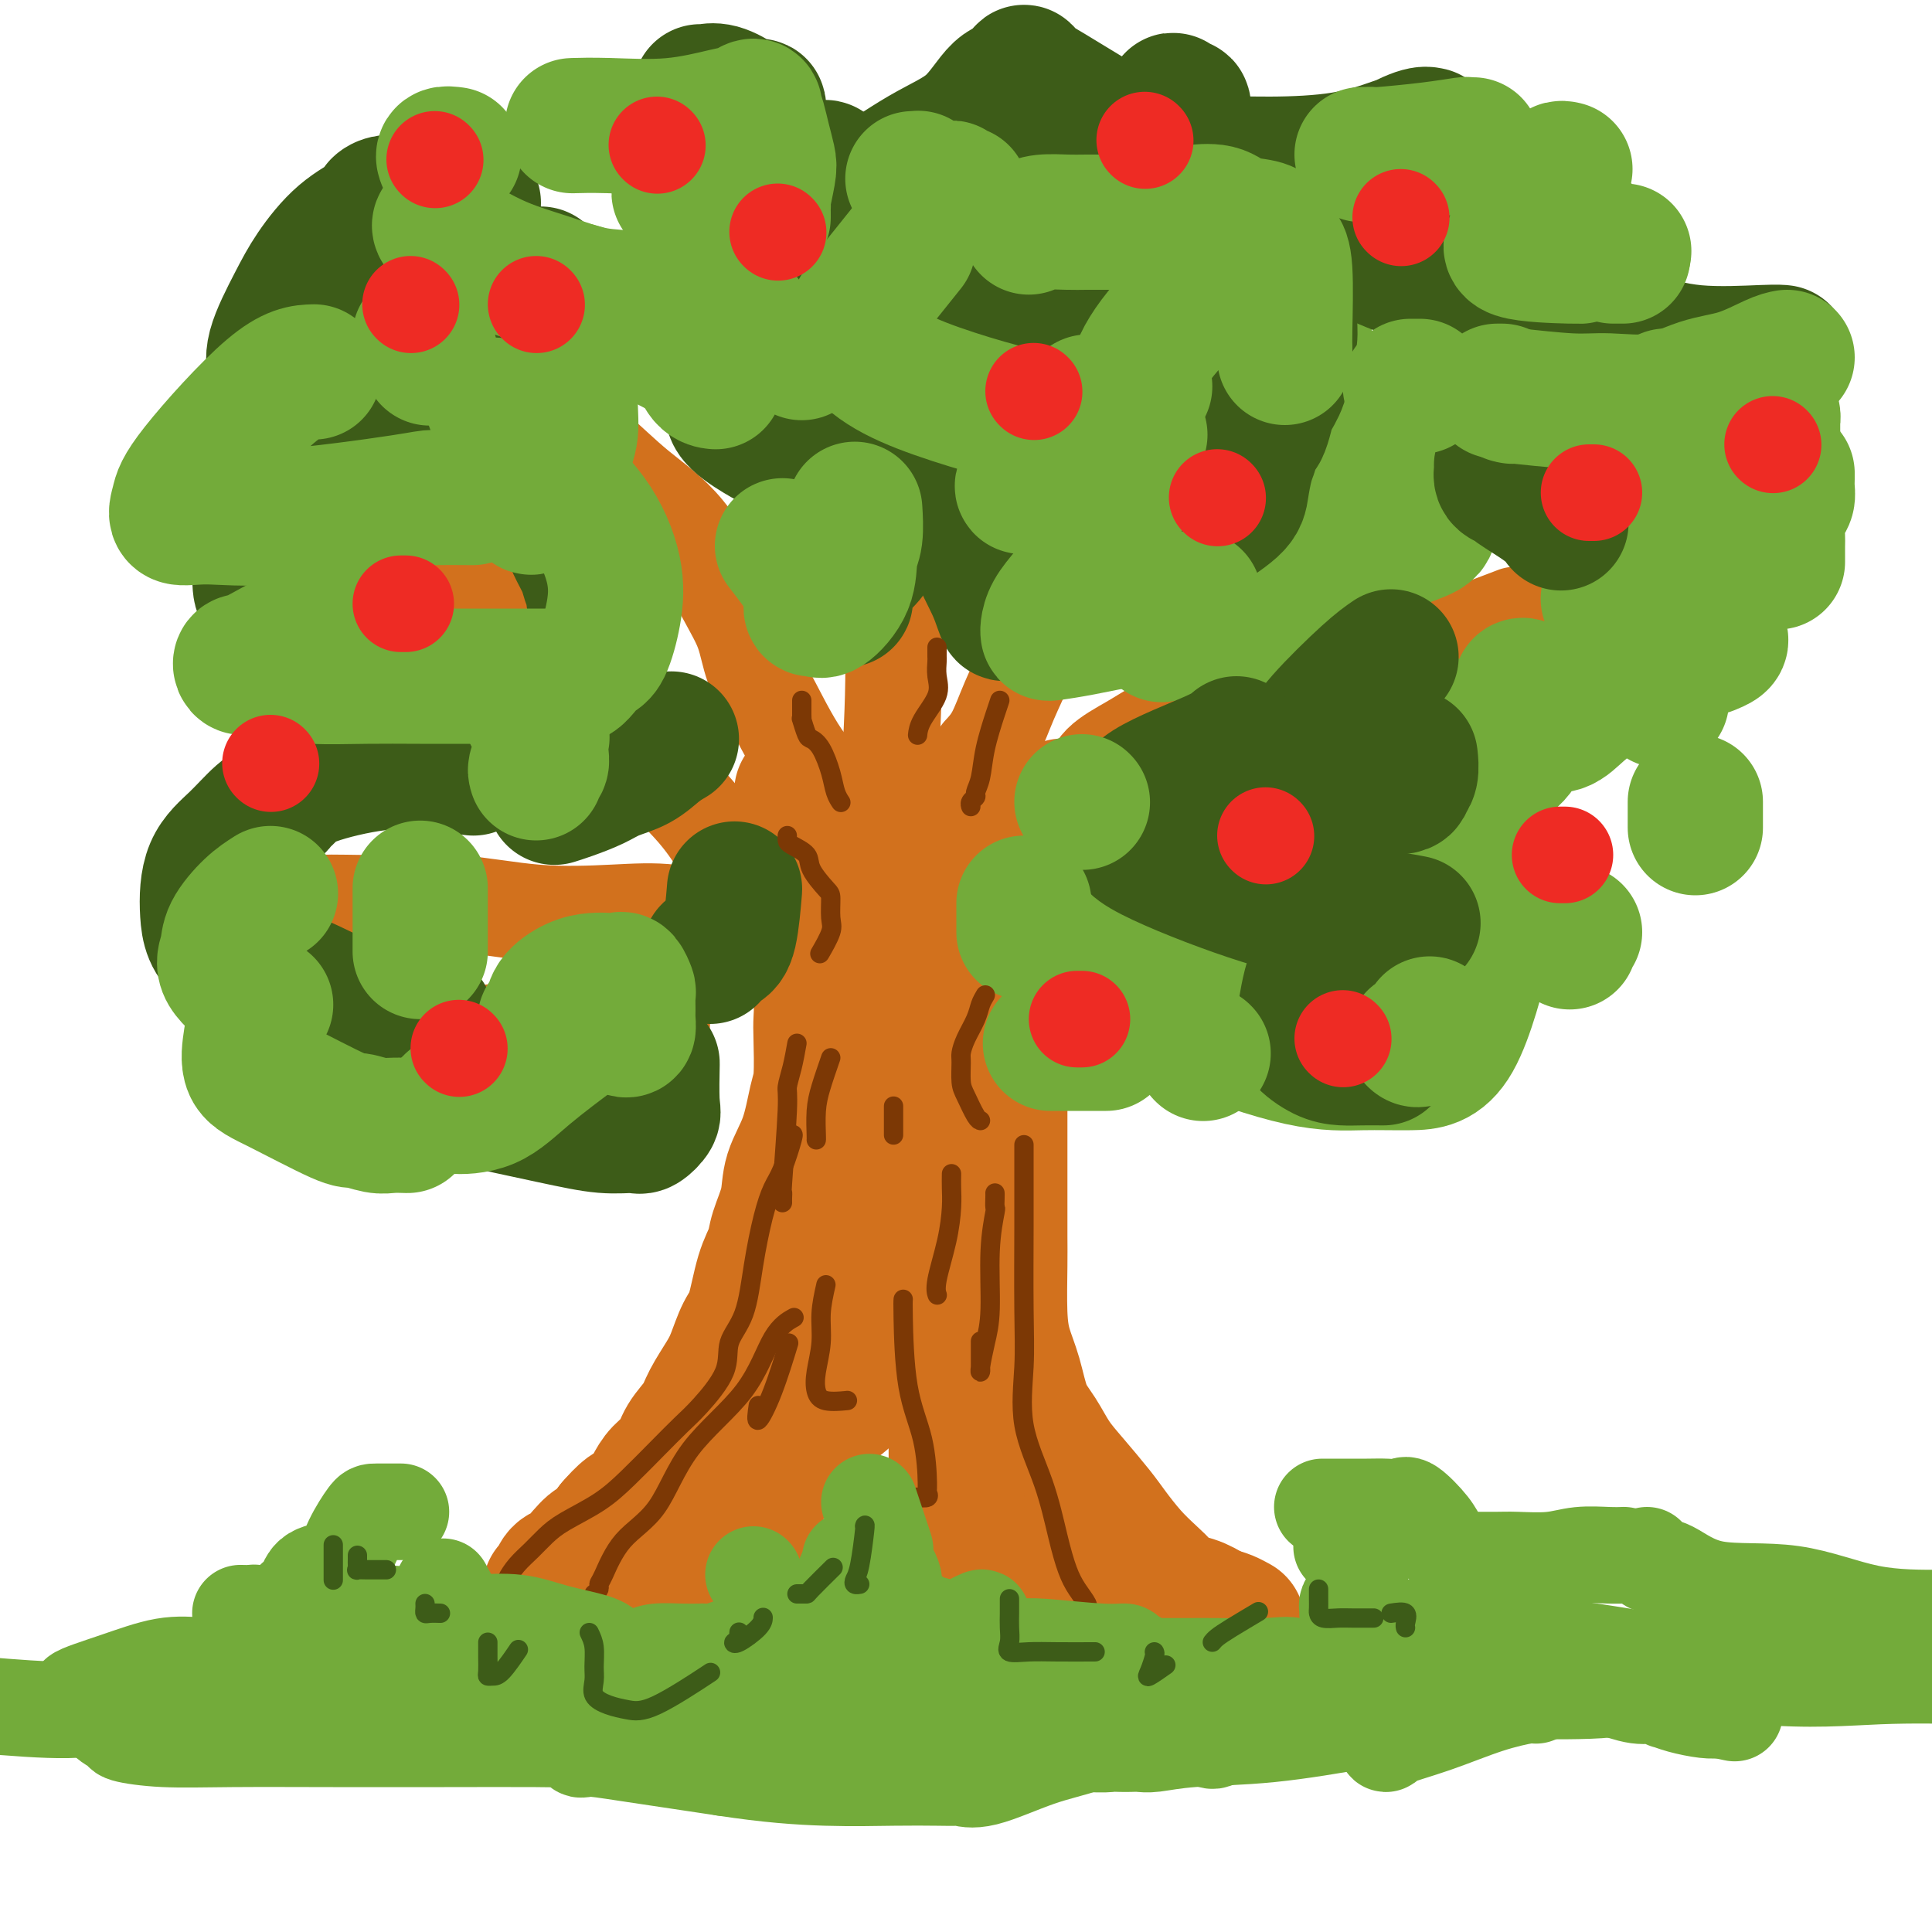<svg viewBox='0 0 400 400' version='1.1' xmlns='http://www.w3.org/2000/svg' xmlns:xlink='http://www.w3.org/1999/xlink'><g fill='none' stroke='rgb(210,113,29)' stroke-width='28' stroke-linecap='round' stroke-linejoin='round'><path d='M166,164c-0.119,0.926 -0.238,1.851 0,3c0.238,1.149 0.835,2.521 1,4c0.165,1.479 -0.100,3.067 0,5c0.100,1.933 0.567,4.213 1,6c0.433,1.787 0.834,3.080 1,5c0.166,1.920 0.097,4.466 0,6c-0.097,1.534 -0.221,2.056 0,4c0.221,1.944 0.789,5.310 1,8c0.211,2.690 0.066,4.703 0,6c-0.066,1.297 -0.053,1.878 0,4c0.053,2.122 0.146,5.783 0,8c-0.146,2.217 -0.529,2.988 -1,5c-0.471,2.012 -1.028,5.265 -2,8c-0.972,2.735 -2.357,4.951 -3,7c-0.643,2.049 -0.542,3.932 -1,6c-0.458,2.068 -1.473,4.323 -2,6c-0.527,1.677 -0.564,2.777 -1,4c-0.436,1.223 -1.270,2.569 -2,5c-0.730,2.431 -1.354,5.945 -2,8c-0.646,2.055 -1.313,2.650 -2,4c-0.687,1.350 -1.395,3.456 -2,5c-0.605,1.544 -1.105,2.528 -2,4c-0.895,1.472 -2.183,3.433 -3,5c-0.817,1.567 -1.164,2.740 -2,4c-0.836,1.260 -2.163,2.607 -3,4c-0.837,1.393 -1.186,2.834 -2,4c-0.814,1.166 -2.094,2.058 -3,3c-0.906,0.942 -1.439,1.933 -2,3c-0.561,1.067 -1.151,2.210 -2,3c-0.849,0.790 -1.957,1.226 -3,2c-1.043,0.774 -2.022,1.887 -3,3'/><path d='M127,316c-4.616,6.169 -3.656,4.090 -4,4c-0.344,-0.090 -1.991,1.808 -3,3c-1.009,1.192 -1.381,1.678 -2,2c-0.619,0.322 -1.486,0.478 -2,1c-0.514,0.522 -0.674,1.408 -1,2c-0.326,0.592 -0.819,0.890 -1,1c-0.181,0.110 -0.052,0.031 0,0c0.052,-0.031 0.026,-0.016 0,0'/><path d='M220,167c0.091,-0.092 0.182,-0.184 0,0c-0.182,0.184 -0.638,0.645 -1,2c-0.362,1.355 -0.630,3.605 -1,5c-0.370,1.395 -0.841,1.936 -2,5c-1.159,3.064 -3.004,8.651 -4,12c-0.996,3.349 -1.143,4.459 -2,6c-0.857,1.541 -2.426,3.514 -3,6c-0.574,2.486 -0.154,5.484 0,8c0.154,2.516 0.041,4.549 0,7c-0.041,2.451 -0.011,5.318 0,8c0.011,2.682 0.003,5.179 0,7c-0.003,1.821 -0.001,2.968 0,5c0.001,2.032 -0.000,4.951 0,7c0.000,2.049 0.002,3.229 0,5c-0.002,1.771 -0.009,4.134 0,6c0.009,1.866 0.032,3.237 0,6c-0.032,2.763 -0.119,6.919 0,10c0.119,3.081 0.443,5.086 1,7c0.557,1.914 1.347,3.738 2,6c0.653,2.262 1.169,4.962 2,7c0.831,2.038 1.978,3.415 3,5c1.022,1.585 1.918,3.379 3,5c1.082,1.621 2.351,3.070 4,5c1.649,1.930 3.678,4.341 5,6c1.322,1.659 1.938,2.567 3,4c1.062,1.433 2.569,3.391 4,5c1.431,1.609 2.784,2.868 4,4c1.216,1.132 2.295,2.139 3,3c0.705,0.861 1.036,1.578 2,2c0.964,0.422 2.561,0.549 4,1c1.439,0.451 2.719,1.225 4,2'/><path d='M251,334c1.798,0.631 2.292,0.708 3,1c0.708,0.292 1.631,0.798 2,1c0.369,0.202 0.185,0.101 0,0'/><path d='M237,338c-2.648,-0.236 -5.296,-0.471 -8,-1c-2.704,-0.529 -5.463,-1.350 -8,-2c-2.537,-0.650 -4.850,-1.127 -7,-2c-2.150,-0.873 -4.135,-2.142 -6,-3c-1.865,-0.858 -3.610,-1.305 -5,-2c-1.390,-0.695 -2.425,-1.639 -3,-2c-0.575,-0.361 -0.690,-0.139 -1,-1c-0.310,-0.861 -0.814,-2.804 -1,-5c-0.186,-2.196 -0.053,-4.646 0,-7c0.053,-2.354 0.025,-4.613 0,-8c-0.025,-3.387 -0.048,-7.901 0,-11c0.048,-3.099 0.168,-4.783 0,-6c-0.168,-1.217 -0.623,-1.966 -1,-3c-0.377,-1.034 -0.676,-2.354 -1,-4c-0.324,-1.646 -0.672,-3.618 -1,-5c-0.328,-1.382 -0.636,-2.174 -1,-4c-0.364,-1.826 -0.785,-4.685 -1,-7c-0.215,-2.315 -0.225,-4.087 0,-6c0.225,-1.913 0.687,-3.966 1,-6c0.313,-2.034 0.479,-4.048 1,-6c0.521,-1.952 1.397,-3.841 2,-6c0.603,-2.159 0.932,-4.589 1,-7c0.068,-2.411 -0.124,-4.803 0,-7c0.124,-2.197 0.565,-4.200 0,-8c-0.565,-3.800 -2.137,-9.398 -3,-13c-0.863,-3.602 -1.016,-5.209 -1,-7c0.016,-1.791 0.200,-3.767 0,-6c-0.200,-2.233 -0.786,-4.722 -1,-7c-0.214,-2.278 -0.058,-4.344 0,-6c0.058,-1.656 0.016,-2.902 0,-4c-0.016,-1.098 -0.008,-2.049 0,-3'/><path d='M193,173c-0.835,-7.572 -0.422,-3.504 0,-2c0.422,1.504 0.853,0.442 1,0c0.147,-0.442 0.010,-0.264 0,-1c-0.010,-0.736 0.108,-2.385 0,-3c-0.108,-0.615 -0.442,-0.197 -1,0c-0.558,0.197 -1.338,0.173 -2,0c-0.662,-0.173 -1.204,-0.495 -2,0c-0.796,0.495 -1.846,1.806 -3,4c-1.154,2.194 -2.413,5.272 -3,8c-0.587,2.728 -0.501,5.107 -1,10c-0.499,4.893 -1.583,12.301 -2,16c-0.417,3.699 -0.167,3.690 0,5c0.167,1.310 0.252,3.938 0,7c-0.252,3.062 -0.842,6.559 -1,8c-0.158,1.441 0.115,0.826 0,3c-0.115,2.174 -0.619,7.138 -1,11c-0.381,3.862 -0.638,6.621 -1,9c-0.362,2.379 -0.829,4.377 -1,7c-0.171,2.623 -0.046,5.871 0,9c0.046,3.129 0.013,6.140 0,8c-0.013,1.860 -0.006,2.570 0,4c0.006,1.430 0.011,3.582 0,5c-0.011,1.418 -0.039,2.102 0,3c0.039,0.898 0.145,2.009 0,3c-0.145,0.991 -0.542,1.862 -2,3c-1.458,1.138 -3.979,2.542 -6,4c-2.021,1.458 -3.544,2.969 -5,5c-1.456,2.031 -2.845,4.580 -4,7c-1.155,2.420 -2.078,4.710 -3,7'/><path d='M156,313c-1.307,3.087 -1.075,3.803 -1,5c0.075,1.197 -0.006,2.874 0,4c0.006,1.126 0.098,1.703 0,2c-0.098,0.297 -0.385,0.316 -1,1c-0.615,0.684 -1.558,2.033 -3,3c-1.442,0.967 -3.384,1.551 -6,2c-2.616,0.449 -5.906,0.761 -9,1c-3.094,0.239 -5.992,0.404 -9,1c-3.008,0.596 -6.126,1.624 -8,2c-1.874,0.376 -2.505,0.101 -3,0c-0.495,-0.101 -0.856,-0.029 -1,0c-0.144,0.029 -0.072,0.014 0,0'/></g>
<g fill='none' stroke='rgb(210,113,29)' stroke-width='20' stroke-linecap='round' stroke-linejoin='round'><path d='M221,167c0.108,-0.232 0.216,-0.463 0,-1c-0.216,-0.537 -0.755,-1.378 0,-2c0.755,-0.622 2.804,-1.023 4,-2c1.196,-0.977 1.540,-2.529 3,-4c1.460,-1.471 4.036,-2.862 6,-4c1.964,-1.138 3.315,-2.023 5,-3c1.685,-0.977 3.703,-2.047 6,-3c2.297,-0.953 4.874,-1.791 8,-3c3.126,-1.209 6.802,-2.791 11,-4c4.198,-1.209 8.919,-2.046 14,-3c5.081,-0.954 10.522,-2.026 17,-4c6.478,-1.974 13.994,-4.850 17,-6c3.006,-1.150 1.503,-0.575 0,0'/><path d='M203,156c1.023,-1.101 2.046,-2.203 3,-4c0.954,-1.797 1.840,-4.290 3,-7c1.160,-2.710 2.593,-5.637 4,-9c1.407,-3.363 2.788,-7.163 4,-11c1.212,-3.837 2.253,-7.710 4,-12c1.747,-4.290 4.198,-8.995 6,-14c1.802,-5.005 2.956,-10.309 4,-14c1.044,-3.691 1.979,-5.768 3,-9c1.021,-3.232 2.129,-7.619 3,-10c0.871,-2.381 1.504,-2.756 2,-5c0.496,-2.244 0.856,-6.355 1,-8c0.144,-1.645 0.072,-0.822 0,0'/><path d='M197,56c-1.496,2.315 -2.992,4.631 -4,7c-1.008,2.369 -1.530,4.793 -2,7c-0.470,2.207 -0.890,4.198 -1,6c-0.110,1.802 0.091,3.414 0,5c-0.091,1.586 -0.473,3.147 -1,6c-0.527,2.853 -1.200,7.000 -2,12c-0.800,5.000 -1.727,10.853 -2,18c-0.273,7.147 0.109,15.586 0,24c-0.109,8.414 -0.710,16.802 -1,23c-0.290,6.198 -0.270,10.207 0,13c0.270,2.793 0.792,4.369 1,5c0.208,0.631 0.104,0.315 0,0'/><path d='M184,192c0.049,-0.311 0.098,-0.621 0,-1c-0.098,-0.379 -0.343,-0.826 -1,-3c-0.657,-2.174 -1.727,-6.074 -3,-10c-1.273,-3.926 -2.749,-7.879 -5,-11c-2.251,-3.121 -5.278,-5.412 -8,-9c-2.722,-3.588 -5.140,-8.474 -7,-12c-1.860,-3.526 -3.162,-5.693 -4,-8c-0.838,-2.307 -1.212,-4.756 -2,-7c-0.788,-2.244 -1.990,-4.284 -4,-8c-2.010,-3.716 -4.826,-9.107 -8,-13c-3.174,-3.893 -6.705,-6.286 -10,-9c-3.295,-2.714 -6.356,-5.748 -9,-8c-2.644,-2.252 -4.873,-3.721 -8,-5c-3.127,-1.279 -7.152,-2.369 -10,-4c-2.848,-1.631 -4.519,-3.802 -6,-5c-1.481,-1.198 -2.770,-1.422 -4,-2c-1.230,-0.578 -2.400,-1.511 -4,-3c-1.600,-1.489 -3.630,-3.534 -5,-5c-1.370,-1.466 -2.078,-2.352 -3,-3c-0.922,-0.648 -2.056,-1.059 -3,-2c-0.944,-0.941 -1.698,-2.412 -2,-3c-0.302,-0.588 -0.151,-0.294 0,0'/><path d='M65,70c0.067,0.782 0.135,1.565 0,3c-0.135,1.435 -0.472,3.523 0,6c0.472,2.477 1.755,5.344 3,8c1.245,2.656 2.453,5.099 4,8c1.547,2.901 3.431,6.258 6,9c2.569,2.742 5.821,4.870 8,7c2.179,2.130 3.285,4.263 6,7c2.715,2.737 7.040,6.077 11,9c3.960,2.923 7.556,5.429 11,9c3.444,3.571 6.738,8.208 10,12c3.262,3.792 6.493,6.738 10,10c3.507,3.262 7.290,6.840 10,10c2.710,3.160 4.346,5.903 5,7c0.654,1.097 0.327,0.549 0,0'/><path d='M160,191c-0.738,-0.060 -1.477,-0.119 -3,0c-1.523,0.119 -3.831,0.417 -7,0c-3.169,-0.417 -7.199,-1.547 -11,-2c-3.801,-0.453 -7.374,-0.227 -12,0c-4.626,0.227 -10.304,0.457 -16,0c-5.696,-0.457 -11.410,-1.600 -17,-2c-5.590,-0.400 -11.055,-0.056 -16,0c-4.945,0.056 -9.370,-0.177 -11,0c-1.630,0.177 -0.466,0.765 0,1c0.466,0.235 0.233,0.118 0,0'/><path d='M137,212c-0.986,0.050 -1.972,0.100 -5,0c-3.028,-0.100 -8.098,-0.351 -14,0c-5.902,0.351 -12.634,1.304 -18,2c-5.366,0.696 -9.364,1.134 -13,2c-3.636,0.866 -6.911,2.160 -10,3c-3.089,0.840 -5.993,1.228 -7,2c-1.007,0.772 -0.119,1.930 0,3c0.119,1.070 -0.532,2.052 0,3c0.532,0.948 2.246,1.862 4,3c1.754,1.138 3.549,2.499 5,3c1.451,0.501 2.557,0.143 3,0c0.443,-0.143 0.221,-0.072 0,0'/></g>
<g fill='none' stroke='rgb(115,171,58)' stroke-width='28' stroke-linecap='round' stroke-linejoin='round'><path d='M235,184c-0.002,-0.454 -0.004,-0.909 0,0c0.004,0.909 0.015,3.180 0,4c-0.015,0.820 -0.057,0.187 0,1c0.057,0.813 0.211,3.071 0,4c-0.211,0.929 -0.789,0.529 -1,1c-0.211,0.471 -0.056,1.814 0,3c0.056,1.186 0.014,2.216 0,3c-0.014,0.784 0.002,1.320 0,2c-0.002,0.680 -0.021,1.502 0,2c0.021,0.498 0.084,0.672 0,1c-0.084,0.328 -0.314,0.811 2,1c2.314,0.189 7.174,0.086 11,0c3.826,-0.086 6.619,-0.153 9,0c2.381,0.153 4.350,0.525 6,0c1.650,-0.525 2.983,-1.949 4,-3c1.017,-1.051 1.719,-1.729 2,-2c0.281,-0.271 0.140,-0.136 0,0'/><path d='M263,196c-0.983,0.064 -1.966,0.128 -4,1c-2.034,0.872 -5.119,2.553 -7,4c-1.881,1.447 -2.559,2.661 -3,4c-0.441,1.339 -0.645,2.804 -1,4c-0.355,1.196 -0.859,2.123 3,4c3.859,1.877 12.082,4.703 18,6c5.918,1.297 9.531,1.063 13,1c3.469,-0.063 6.795,0.043 10,0c3.205,-0.043 6.291,-0.235 9,-5c2.709,-4.765 5.041,-14.104 6,-18c0.959,-3.896 0.543,-2.348 0,-4c-0.543,-1.652 -1.214,-6.505 -2,-9c-0.786,-2.495 -1.687,-2.631 -4,-4c-2.313,-1.369 -6.039,-3.969 -10,-6c-3.961,-2.031 -8.156,-3.492 -12,-4c-3.844,-0.508 -7.338,-0.063 -9,0c-1.662,0.063 -1.493,-0.256 -2,0c-0.507,0.256 -1.690,1.088 -2,2c-0.310,0.912 0.255,1.904 2,3c1.745,1.096 4.671,2.297 8,3c3.329,0.703 7.059,0.908 11,1c3.941,0.092 8.091,0.071 11,0c2.909,-0.071 4.578,-0.191 6,-1c1.422,-0.809 2.597,-2.306 3,-4c0.403,-1.694 0.035,-3.586 0,-6c-0.035,-2.414 0.264,-5.351 -1,-8c-1.264,-2.649 -4.091,-5.009 -6,-7c-1.909,-1.991 -2.898,-3.613 -6,-5c-3.102,-1.387 -8.315,-2.539 -11,-3c-2.685,-0.461 -2.843,-0.230 -3,0'/><path d='M280,145c-5.065,-0.636 -7.727,1.773 -9,3c-1.273,1.227 -1.155,1.271 -1,2c0.155,0.729 0.348,2.143 0,3c-0.348,0.857 -1.237,1.157 0,2c1.237,0.843 4.601,2.228 9,3c4.399,0.772 9.834,0.929 14,1c4.166,0.071 7.065,0.054 10,0c2.935,-0.054 5.907,-0.144 8,-1c2.093,-0.856 3.307,-2.477 4,-4c0.693,-1.523 0.864,-2.950 1,-5c0.136,-2.050 0.236,-4.725 0,-6c-0.236,-1.275 -0.807,-1.151 -1,-1c-0.193,0.151 -0.009,0.327 0,1c0.009,0.673 -0.157,1.843 0,3c0.157,1.157 0.637,2.303 1,3c0.363,0.697 0.608,0.947 1,1c0.392,0.053 0.929,-0.091 2,0c1.071,0.091 2.675,0.418 4,0c1.325,-0.418 2.370,-1.579 4,-3c1.630,-1.421 3.847,-3.101 5,-5c1.153,-1.899 1.244,-4.017 2,-6c0.756,-1.983 2.176,-3.831 3,-6c0.824,-2.169 1.052,-4.657 2,-7c0.948,-2.343 2.616,-4.539 2,-5c-0.616,-0.461 -3.516,0.815 -5,2c-1.484,1.185 -1.553,2.281 -2,3c-0.447,0.719 -1.270,1.063 -1,1c0.270,-0.063 1.635,-0.531 3,-1'/><path d='M336,123c-0.184,-0.014 1.854,-2.549 3,-5c1.146,-2.451 1.398,-4.818 2,-7c0.602,-2.182 1.553,-4.179 2,-7c0.447,-2.821 0.389,-6.465 0,-8c-0.389,-1.535 -1.111,-0.962 -2,-1c-0.889,-0.038 -1.947,-0.687 -5,-1c-3.053,-0.313 -8.100,-0.291 -13,0c-4.900,0.291 -9.652,0.852 -15,3c-5.348,2.148 -11.293,5.885 -15,8c-3.707,2.115 -5.178,2.609 -6,3c-0.822,0.391 -0.996,0.681 -1,1c-0.004,0.319 0.161,0.668 0,1c-0.161,0.332 -0.647,0.648 0,1c0.647,0.352 2.426,0.740 3,1c0.574,0.260 -0.056,0.392 1,0c1.056,-0.392 3.799,-1.307 5,-2c1.201,-0.693 0.860,-1.166 1,-2c0.140,-0.834 0.760,-2.031 1,-3c0.240,-0.969 0.102,-1.709 0,-2c-0.102,-0.291 -0.166,-0.132 -1,0c-0.834,0.132 -2.439,0.236 -6,0c-3.561,-0.236 -9.077,-0.814 -14,0c-4.923,0.814 -9.252,3.020 -14,5c-4.748,1.980 -9.915,3.735 -14,6c-4.085,2.265 -7.089,5.041 -9,7c-1.911,1.959 -2.730,3.101 -3,4c-0.270,0.899 0.008,1.556 0,2c-0.008,0.444 -0.301,0.676 1,1c1.301,0.324 4.196,0.741 6,1c1.804,0.259 2.515,0.360 3,0c0.485,-0.360 0.742,-1.180 1,-2'/><path d='M247,127c1.547,0.011 0.415,0.539 0,0c-0.415,-0.539 -0.112,-2.145 0,-3c0.112,-0.855 0.032,-0.959 0,-1c-0.032,-0.041 -0.016,-0.021 0,0'/><path d='M243,124c-0.348,0.818 -0.696,1.635 -1,3c-0.304,1.365 -0.563,3.277 -1,4c-0.437,0.723 -1.053,0.258 0,0c1.053,-0.258 3.776,-0.309 6,0c2.224,0.309 3.951,0.980 6,0c2.049,-0.980 4.421,-3.609 7,-4c2.579,-0.391 5.366,1.456 8,-5c2.634,-6.456 5.114,-21.214 6,-29c0.886,-7.786 0.177,-8.598 -2,-11c-2.177,-2.402 -5.822,-6.394 -7,-8c-1.178,-1.606 0.111,-0.827 0,0c-0.111,0.827 -1.623,1.700 -2,2c-0.377,0.300 0.382,0.026 1,0c0.618,-0.026 1.094,0.196 2,0c0.906,-0.196 2.243,-0.809 3,-2c0.757,-1.191 0.935,-2.958 1,-5c0.065,-2.042 0.018,-4.357 0,-6c-0.018,-1.643 -0.005,-2.612 0,-3c0.005,-0.388 0.003,-0.194 0,0'/><path d='M248,86c-0.417,-0.536 -0.834,-1.072 -1,-1c-0.166,0.072 -0.080,0.752 0,1c0.080,0.248 0.154,0.066 1,1c0.846,0.934 2.463,2.986 4,4c1.537,1.014 2.993,0.989 4,1c1.007,0.011 1.563,0.056 2,0c0.437,-0.056 0.754,-0.215 1,0c0.246,0.215 0.419,0.803 0,0c-0.419,-0.803 -1.432,-2.999 -2,-4c-0.568,-1.001 -0.691,-0.808 -1,-1c-0.309,-0.192 -0.802,-0.769 -1,-1c-0.198,-0.231 -0.099,-0.115 0,0'/></g>
<g fill='none' stroke='rgb(61,92,24)' stroke-width='28' stroke-linecap='round' stroke-linejoin='round'><path d='M235,118c0.321,-0.017 0.641,-0.035 1,0c0.359,0.035 0.756,0.121 1,0c0.244,-0.121 0.335,-0.451 1,-1c0.665,-0.549 1.904,-1.317 3,-2c1.096,-0.683 2.048,-1.281 3,-2c0.952,-0.719 1.905,-1.558 4,-3c2.095,-1.442 5.332,-3.487 7,-5c1.668,-1.513 1.767,-2.495 2,-4c0.233,-1.505 0.601,-3.535 1,-5c0.399,-1.465 0.828,-2.366 1,-3c0.172,-0.634 0.088,-1.002 0,-1c-0.088,0.002 -0.179,0.374 0,0c0.179,-0.374 0.629,-1.495 1,-2c0.371,-0.505 0.662,-0.396 1,-1c0.338,-0.604 0.721,-1.921 1,-3c0.279,-1.079 0.452,-1.919 1,-3c0.548,-1.081 1.469,-2.403 2,-4c0.531,-1.597 0.672,-3.471 1,-5c0.328,-1.529 0.842,-2.715 1,-4c0.158,-1.285 -0.039,-2.668 0,-4c0.039,-1.332 0.314,-2.611 0,-4c-0.314,-1.389 -1.218,-2.888 -2,-4c-0.782,-1.112 -1.441,-1.838 -2,-3c-0.559,-1.162 -1.017,-2.761 -2,-4c-0.983,-1.239 -2.492,-2.120 -4,-3'/><path d='M257,48c-1.894,-2.400 -1.630,-1.400 -2,-1c-0.370,0.400 -1.375,0.201 -2,0c-0.625,-0.201 -0.871,-0.403 -2,0c-1.129,0.403 -3.141,1.410 -5,3c-1.859,1.590 -3.566,3.764 -5,5c-1.434,1.236 -2.594,1.536 -3,2c-0.406,0.464 -0.056,1.094 0,1c0.056,-0.094 -0.181,-0.912 0,-1c0.181,-0.088 0.779,0.553 1,0c0.221,-0.553 0.063,-2.301 0,-3c-0.063,-0.699 -0.032,-0.350 0,0'/><path d='M238,52c-1.242,-0.320 -2.485,-0.640 -4,0c-1.515,0.640 -3.303,2.240 -6,4c-2.697,1.760 -6.303,3.680 -10,7c-3.697,3.320 -7.484,8.040 -10,11c-2.516,2.960 -3.761,4.158 -5,7c-1.239,2.842 -2.472,7.326 -3,11c-0.528,3.674 -0.351,6.539 0,10c0.351,3.461 0.875,7.519 2,11c1.125,3.481 2.851,6.386 4,9c1.149,2.614 1.720,4.938 2,5c0.280,0.062 0.268,-2.137 0,-4c-0.268,-1.863 -0.791,-3.389 -1,-4c-0.209,-0.611 -0.105,-0.305 0,0'/><path d='M205,115c-0.015,-0.243 -0.031,-0.486 0,-1c0.031,-0.514 0.107,-1.297 0,-2c-0.107,-0.703 -0.397,-1.324 0,-3c0.397,-1.676 1.480,-4.407 2,-7c0.520,-2.593 0.477,-5.047 1,-8c0.523,-2.953 1.614,-6.404 2,-9c0.386,-2.596 0.068,-4.337 0,-6c-0.068,-1.663 0.114,-3.249 0,-4c-0.114,-0.751 -0.522,-0.668 -1,-1c-0.478,-0.332 -1.024,-1.078 -2,-2c-0.976,-0.922 -2.381,-2.021 -4,-3c-1.619,-0.979 -3.453,-1.840 -5,-3c-1.547,-1.160 -2.807,-2.619 -4,-4c-1.193,-1.381 -2.320,-2.683 -3,-3c-0.680,-0.317 -0.914,0.349 -1,0c-0.086,-0.349 -0.024,-1.715 0,-2c0.024,-0.285 0.012,0.511 0,0c-0.012,-0.511 -0.022,-2.330 0,-3c0.022,-0.670 0.078,-0.190 0,0c-0.078,0.190 -0.290,0.090 -1,0c-0.710,-0.090 -1.917,-0.168 -4,0c-2.083,0.168 -5.041,0.584 -8,1'/><path d='M177,55c-3.542,0.699 -5.895,1.946 -9,4c-3.105,2.054 -6.960,4.913 -10,8c-3.040,3.087 -5.264,6.400 -6,9c-0.736,2.600 0.016,4.486 0,6c-0.016,1.514 -0.799,2.654 0,4c0.799,1.346 3.181,2.897 5,4c1.819,1.103 3.075,1.760 4,2c0.925,0.240 1.518,0.065 2,0c0.482,-0.065 0.852,-0.018 1,0c0.148,0.018 0.074,0.009 0,0'/><path d='M180,103c0.443,0.630 0.887,1.259 1,2c0.113,0.741 -0.103,1.593 0,3c0.103,1.407 0.525,3.367 0,5c-0.525,1.633 -1.997,2.938 -3,4c-1.003,1.062 -1.536,1.879 -2,3c-0.464,1.121 -0.858,2.545 -1,3c-0.142,0.455 -0.032,-0.058 0,0c0.032,0.058 -0.015,0.688 0,1c0.015,0.312 0.092,0.305 0,-1c-0.092,-1.305 -0.355,-3.909 0,-7c0.355,-3.091 1.326,-6.668 0,-11c-1.326,-4.332 -4.951,-9.417 -8,-14c-3.049,-4.583 -5.522,-8.664 -9,-12c-3.478,-3.336 -7.963,-5.927 -12,-8c-4.037,-2.073 -7.628,-3.627 -10,-5c-2.372,-1.373 -3.525,-2.564 -4,-3c-0.475,-0.436 -0.273,-0.117 -1,0c-0.727,0.117 -2.383,0.034 -3,0c-0.617,-0.034 -0.195,-0.017 -1,0c-0.805,0.017 -2.836,0.035 -4,0c-1.164,-0.035 -1.461,-0.123 -2,0c-0.539,0.123 -1.321,0.456 -2,1c-0.679,0.544 -1.254,1.301 -2,2c-0.746,0.699 -1.662,1.342 -2,2c-0.338,0.658 -0.096,1.331 0,2c0.096,0.669 0.048,1.335 0,2'/><path d='M115,72c-0.611,1.640 -0.139,1.738 0,1c0.139,-0.738 -0.054,-2.314 0,-3c0.054,-0.686 0.355,-0.483 0,-2c-0.355,-1.517 -1.365,-4.755 -2,-7c-0.635,-2.245 -0.896,-3.499 -1,-4c-0.104,-0.501 -0.052,-0.251 0,0'/><path d='M98,42c-2.845,0.061 -5.690,0.123 -9,0c-3.310,-0.123 -7.086,-0.430 -9,0c-1.914,0.430 -1.965,1.597 -2,2c-0.035,0.403 -0.055,0.042 0,0c0.055,-0.042 0.185,0.235 -1,1c-1.185,0.765 -3.687,2.018 -6,4c-2.313,1.982 -4.439,4.692 -6,7c-1.561,2.308 -2.559,4.212 -4,7c-1.441,2.788 -3.326,6.460 -4,9c-0.674,2.540 -0.139,3.949 0,5c0.139,1.051 -0.120,1.746 0,2c0.120,0.254 0.620,0.068 1,0c0.380,-0.068 0.641,-0.018 1,0c0.359,0.018 0.817,0.005 1,0c0.183,-0.005 0.092,-0.003 0,0'/><path d='M94,97c0.018,0.309 0.036,0.619 0,1c-0.036,0.381 -0.127,0.834 0,1c0.127,0.166 0.470,0.044 1,0c0.530,-0.044 1.246,-0.012 2,0c0.754,0.012 1.547,0.003 3,0c1.453,-0.003 3.565,-0.001 5,0c1.435,0.001 2.194,0.000 3,0c0.806,-0.000 1.659,-0.000 2,0c0.341,0.000 0.171,0.000 0,0'/><path d='M118,110c0.218,0.884 0.436,1.768 1,3c0.564,1.232 1.475,2.814 2,4c0.525,1.186 0.663,1.978 1,3c0.337,1.022 0.874,2.274 1,3c0.126,0.726 -0.158,0.926 0,1c0.158,0.074 0.760,0.021 1,0c0.240,-0.021 0.120,-0.011 0,0'/><path d='M139,153c-0.943,0.554 -1.887,1.108 -3,2c-1.113,0.892 -2.397,2.124 -4,3c-1.603,0.876 -3.526,1.398 -5,2c-1.474,0.602 -2.498,1.285 -4,2c-1.502,0.715 -3.481,1.462 -5,2c-1.519,0.538 -2.577,0.868 -3,1c-0.423,0.132 -0.212,0.066 0,0'/><path d='M98,159c-2.916,-0.352 -5.832,-0.704 -9,-1c-3.168,-0.296 -6.588,-0.535 -11,0c-4.412,0.535 -9.817,1.846 -13,3c-3.183,1.154 -4.145,2.152 -5,3c-0.855,0.848 -1.602,1.545 -2,2c-0.398,0.455 -0.447,0.667 -1,1c-0.553,0.333 -1.609,0.786 -3,2c-1.391,1.214 -3.117,3.187 -5,5c-1.883,1.813 -3.924,3.464 -5,6c-1.076,2.536 -1.188,5.955 -1,9c0.188,3.045 0.674,5.716 4,8c3.326,2.284 9.490,4.181 14,6c4.510,1.819 7.364,3.559 11,5c3.636,1.441 8.053,2.582 11,3c2.947,0.418 4.423,0.112 5,0c0.577,-0.112 0.256,-0.029 0,0c-0.256,0.029 -0.447,0.003 -1,0c-0.553,-0.003 -1.469,0.016 -2,0c-0.531,-0.016 -0.679,-0.066 -2,0c-1.321,0.066 -3.817,0.249 -5,1c-1.183,0.751 -1.052,2.072 -1,3c0.052,0.928 0.026,1.464 0,2'/><path d='M77,217c-0.298,1.321 -0.542,2.123 0,3c0.542,0.877 1.872,1.828 5,3c3.128,1.172 8.055,2.564 14,4c5.945,1.436 12.907,2.914 18,4c5.093,1.086 8.317,1.779 11,2c2.683,0.221 4.824,-0.030 6,0c1.176,0.030 1.387,0.339 2,0c0.613,-0.339 1.628,-1.328 2,-2c0.372,-0.672 0.100,-1.027 0,-3c-0.100,-1.973 -0.029,-5.564 0,-7c0.029,-1.436 0.014,-0.718 0,0'/><path d='M147,198c-0.174,-0.337 -0.348,-0.673 0,-1c0.348,-0.327 1.217,-0.644 2,-1c0.783,-0.356 1.480,-0.750 2,-3c0.520,-2.250 0.863,-6.357 1,-8c0.137,-1.643 0.069,-0.821 0,0'/><path d='M92,152c-1.122,-0.074 -2.244,-0.147 -5,0c-2.756,0.147 -7.145,0.515 -10,1c-2.855,0.485 -4.177,1.086 -5,2c-0.823,0.914 -1.149,2.142 -1,2c0.149,-0.142 0.771,-1.654 1,-3c0.229,-1.346 0.065,-2.528 0,-3c-0.065,-0.472 -0.033,-0.236 0,0'/><path d='M57,122c-0.338,0.032 -0.675,0.064 -1,0c-0.325,-0.064 -0.637,-0.226 -1,0c-0.363,0.226 -0.777,0.838 -1,0c-0.223,-0.838 -0.256,-3.127 0,-5c0.256,-1.873 0.801,-3.329 1,-5c0.199,-1.671 0.053,-3.558 0,-5c-0.053,-1.442 -0.014,-2.438 0,-4c0.014,-1.562 0.004,-3.690 0,-5c-0.004,-1.310 -0.001,-1.803 0,-2c0.001,-0.197 0.001,-0.099 0,0'/><path d='M60,92c-0.285,-0.081 -0.571,-0.161 1,0c1.571,0.161 4.997,0.565 7,1c2.003,0.435 2.582,0.902 3,1c0.418,0.098 0.676,-0.174 1,0c0.324,0.174 0.715,0.795 1,0c0.285,-0.795 0.466,-3.005 1,-5c0.534,-1.995 1.422,-3.775 3,-6c1.578,-2.225 3.846,-4.895 6,-8c2.154,-3.105 4.195,-6.644 6,-9c1.805,-2.356 3.373,-3.530 4,-4c0.627,-0.470 0.314,-0.235 0,0'/><path d='M145,19c0.195,0.053 0.390,0.105 1,0c0.610,-0.105 1.634,-0.368 3,0c1.366,0.368 3.074,1.366 4,2c0.926,0.634 1.071,0.903 1,1c-0.071,0.097 -0.359,0.023 0,0c0.359,-0.023 1.364,0.006 2,0c0.636,-0.006 0.902,-0.048 1,0c0.098,0.048 0.027,0.185 0,1c-0.027,0.815 -0.012,2.310 0,4c0.012,1.690 0.019,3.577 0,5c-0.019,1.423 -0.064,2.382 0,3c0.064,0.618 0.238,0.894 0,1c-0.238,0.106 -0.886,0.040 1,0c1.886,-0.040 6.307,-0.056 9,0c2.693,0.056 3.659,0.182 4,0c0.341,-0.182 0.059,-0.672 0,-1c-0.059,-0.328 0.106,-0.494 -1,0c-1.106,0.494 -3.482,1.648 -5,3c-1.518,1.352 -2.178,2.902 -3,4c-0.822,1.098 -1.806,1.742 -1,2c0.806,0.258 3.403,0.129 6,0'/><path d='M167,44c2.617,-0.180 6.659,-1.629 11,-4c4.341,-2.371 8.981,-5.663 13,-8c4.019,-2.337 7.419,-3.717 10,-6c2.581,-2.283 4.345,-5.468 6,-7c1.655,-1.532 3.203,-1.410 4,-2c0.797,-0.590 0.845,-1.892 1,-2c0.155,-0.108 0.419,0.979 0,1c-0.419,0.021 -1.521,-1.025 2,1c3.521,2.025 11.665,7.122 15,9c3.335,1.878 1.860,0.538 3,0c1.140,-0.538 4.893,-0.275 7,0c2.107,0.275 2.567,0.561 3,0c0.433,-0.561 0.838,-1.970 1,-3c0.162,-1.030 0.081,-1.680 0,-2c-0.081,-0.320 -0.162,-0.310 0,0c0.162,0.310 0.565,0.918 1,1c0.435,0.082 0.900,-0.364 1,0c0.100,0.364 -0.167,1.537 0,3c0.167,1.463 0.766,3.217 1,4c0.234,0.783 0.101,0.595 0,1c-0.101,0.405 -0.172,1.401 0,2c0.172,0.599 0.586,0.799 1,1'/><path d='M247,33c0.999,1.768 1.497,1.188 4,1c2.503,-0.188 7.011,0.017 12,0c4.989,-0.017 10.458,-0.255 15,-1c4.542,-0.745 8.155,-1.996 11,-3c2.845,-1.004 4.921,-1.760 6,-2c1.079,-0.240 1.162,0.038 1,0c-0.162,-0.038 -0.567,-0.391 -2,0c-1.433,0.391 -3.893,1.524 -6,3c-2.107,1.476 -3.862,3.293 -5,5c-1.138,1.707 -1.660,3.303 -2,5c-0.340,1.697 -0.497,3.496 -2,5c-1.503,1.504 -4.351,2.715 5,7c9.351,4.285 30.902,11.646 42,15c11.098,3.354 11.745,2.703 14,3c2.255,0.297 6.120,1.544 11,2c4.880,0.456 10.775,0.123 14,0c3.225,-0.123 3.778,-0.035 4,0c0.222,0.035 0.111,0.018 0,0'/><path d='M333,77c-1.508,1.026 -3.016,2.053 -6,4c-2.984,1.947 -7.443,4.816 -10,7c-2.557,2.184 -3.213,3.685 -4,5c-0.787,1.315 -1.705,2.444 -2,3c-0.295,0.556 0.032,0.539 0,1c-0.032,0.461 -0.421,1.399 0,2c0.421,0.601 1.654,0.866 2,1c0.346,0.134 -0.196,0.139 1,1c1.196,0.861 4.130,2.578 6,4c1.870,1.422 2.677,2.549 3,3c0.323,0.451 0.161,0.225 0,0'/><path d='M288,136c-1.206,0.825 -2.412,1.650 -5,4c-2.588,2.350 -6.557,6.226 -9,9c-2.443,2.774 -3.358,4.446 -4,6c-0.642,1.554 -1.010,2.988 -1,4c0.010,1.012 0.399,1.601 0,2c-0.399,0.399 -1.585,0.607 2,1c3.585,0.393 11.941,0.970 16,1c4.059,0.030 3.820,-0.487 4,-1c0.180,-0.513 0.779,-1.023 1,-2c0.221,-0.977 0.063,-2.422 0,-3c-0.063,-0.578 -0.032,-0.289 0,0'/><path d='M256,154c-0.736,0.712 -1.473,1.425 -5,3c-3.527,1.575 -9.846,4.013 -13,6c-3.154,1.987 -3.145,3.524 -3,5c0.145,1.476 0.426,2.892 0,4c-0.426,1.108 -1.559,1.908 2,4c3.559,2.092 11.812,5.475 19,8c7.188,2.525 13.313,4.193 18,5c4.687,0.807 7.937,0.752 11,1c3.063,0.248 5.940,0.797 7,1c1.060,0.203 0.303,0.058 0,0c-0.303,-0.058 -0.151,-0.029 0,0'/><path d='M280,195c-1.291,0.526 -2.583,1.051 -4,2c-1.417,0.949 -2.960,2.321 -4,5c-1.040,2.679 -1.578,6.665 -2,9c-0.422,2.335 -0.729,3.018 0,4c0.729,0.982 2.494,2.263 4,3c1.506,0.737 2.754,0.929 4,1c1.246,0.071 2.489,0.019 4,0c1.511,-0.019 3.289,-0.005 4,0c0.711,0.005 0.356,0.003 0,0'/></g>
<g fill='none' stroke='rgb(115,171,58)' stroke-width='28' stroke-linecap='round' stroke-linejoin='round'><path d='M129,213c0.423,0.189 0.846,0.378 1,0c0.154,-0.378 0.038,-1.324 0,-2c-0.038,-0.676 0.002,-1.081 0,-2c-0.002,-0.919 -0.044,-2.351 0,-3c0.044,-0.649 0.175,-0.514 0,-1c-0.175,-0.486 -0.657,-1.593 -1,-2c-0.343,-0.407 -0.547,-0.115 -1,0c-0.453,0.115 -1.154,0.052 -2,0c-0.846,-0.052 -1.838,-0.092 -3,0c-1.162,0.092 -2.495,0.316 -4,1c-1.505,0.684 -3.184,1.830 -4,3c-0.816,1.170 -0.770,2.366 -1,3c-0.230,0.634 -0.734,0.705 -1,1c-0.266,0.295 -0.292,0.812 0,1c0.292,0.188 0.901,0.047 1,0c0.099,-0.047 -0.313,0.001 0,0c0.313,-0.001 1.352,-0.052 2,0c0.648,0.052 0.905,0.206 1,0c0.095,-0.206 0.027,-0.773 0,-1c-0.027,-0.227 -0.014,-0.113 0,0'/><path d='M87,184c0.000,-0.095 0.000,-0.191 0,0c0.000,0.191 0.000,0.668 0,2c0.000,1.332 0.000,3.520 0,5c0.000,1.480 0.000,2.252 0,3c0.000,0.748 0.000,1.471 0,2c0.000,0.529 0.000,0.866 0,1c0.000,0.134 0.000,0.067 0,0'/><path d='M56,185c-1.258,0.800 -2.516,1.601 -4,3c-1.484,1.399 -3.194,3.398 -4,5c-0.806,1.602 -0.710,2.807 -1,4c-0.290,1.193 -0.967,2.372 0,4c0.967,1.628 3.579,3.704 5,5c1.421,1.296 1.652,1.810 2,2c0.348,0.190 0.814,0.054 1,0c0.186,-0.054 0.093,-0.027 0,0'/><path d='M52,215c-0.340,2.259 -0.681,4.518 0,6c0.681,1.482 2.383,2.187 6,4c3.617,1.813 9.148,4.735 12,6c2.852,1.265 3.024,0.875 4,1c0.976,0.125 2.757,0.765 4,1c1.243,0.235 1.950,0.063 3,0c1.050,-0.063 2.443,-0.018 3,0c0.557,0.018 0.279,0.009 0,0'/><path d='M94,228c-0.622,0.410 -1.244,0.820 0,1c1.244,0.180 4.354,0.131 7,-1c2.646,-1.131 4.828,-3.343 8,-6c3.172,-2.657 7.335,-5.759 9,-7c1.665,-1.241 0.833,-0.620 0,0'/><path d='M111,160c-0.112,-0.346 -0.224,-0.691 0,-1c0.224,-0.309 0.785,-0.581 1,-1c0.215,-0.419 0.085,-0.985 0,-2c-0.085,-1.015 -0.126,-2.478 0,-3c0.126,-0.522 0.419,-0.102 0,-1c-0.419,-0.898 -1.548,-3.114 -2,-4c-0.452,-0.886 -0.226,-0.443 0,0'/><path d='M78,131c-3.117,0.002 -6.233,0.004 -9,0c-2.767,-0.004 -5.184,-0.014 -8,1c-2.816,1.014 -6.032,3.054 -8,4c-1.968,0.946 -2.688,0.800 -3,1c-0.312,0.200 -0.216,0.747 0,1c0.216,0.253 0.553,0.212 1,0c0.447,-0.212 1.005,-0.596 2,-1c0.995,-0.404 2.427,-0.830 3,-1c0.573,-0.170 0.286,-0.085 0,0'/><path d='M59,137c-0.177,0.340 -0.355,0.679 0,1c0.355,0.321 1.242,0.622 2,1c0.758,0.378 1.385,0.833 4,1c2.615,0.167 7.217,0.045 11,0c3.783,-0.045 6.746,-0.012 11,0c4.254,0.012 9.799,0.003 15,0c5.201,-0.003 10.057,-0.001 12,0c1.943,0.001 0.971,0.000 0,0'/><path d='M117,140c0.667,0.171 1.334,0.341 2,0c0.666,-0.341 1.330,-1.195 2,-2c0.670,-0.805 1.345,-1.562 2,-2c0.655,-0.438 1.289,-0.557 2,-2c0.711,-1.443 1.499,-4.210 2,-7c0.501,-2.790 0.714,-5.604 0,-9c-0.714,-3.396 -2.356,-7.374 -5,-11c-2.644,-3.626 -6.289,-6.899 -10,-11c-3.711,-4.101 -7.489,-9.029 -9,-11c-1.511,-1.971 -0.756,-0.986 0,0'/><path d='M89,74c-0.022,0.099 -0.045,0.198 0,0c0.045,-0.198 0.156,-0.692 0,-1c-0.156,-0.308 -0.581,-0.429 -1,-1c-0.419,-0.571 -0.834,-1.592 -1,-2c-0.166,-0.408 -0.083,-0.204 0,0'/><path d='M65,77c-2.218,0.066 -4.437,0.132 -9,4c-4.563,3.868 -11.471,11.536 -15,16c-3.529,4.464 -3.681,5.722 -4,7c-0.319,1.278 -0.807,2.577 0,3c0.807,0.423 2.907,-0.030 6,0c3.093,0.030 7.177,0.544 15,0c7.823,-0.544 19.386,-2.146 25,-3c5.614,-0.854 5.281,-0.961 7,-1c1.719,-0.039 5.491,-0.011 7,0c1.509,0.011 0.754,0.006 0,0'/><path d='M113,104c-1.302,0.475 -2.604,0.950 -3,1c-0.396,0.050 0.114,-0.324 1,-1c0.886,-0.676 2.146,-1.653 3,-3c0.854,-1.347 1.301,-3.065 2,-5c0.699,-1.935 1.652,-4.088 2,-6c0.348,-1.912 0.093,-3.585 0,-8c-0.093,-4.415 -0.025,-11.573 0,-15c0.025,-3.427 0.007,-3.122 0,-3c-0.007,0.122 -0.004,0.061 0,0'/><path d='M119,60c1.045,0.261 2.090,0.522 3,1c0.910,0.478 1.685,1.172 3,2c1.315,0.828 3.169,1.791 5,3c1.831,1.209 3.640,2.664 6,4c2.360,1.336 5.272,2.554 7,4c1.728,1.446 2.273,3.120 3,4c0.727,0.880 1.636,0.966 2,1c0.364,0.034 0.182,0.017 0,0'/><path d='M162,113c1.994,2.568 3.988,5.137 5,7c1.012,1.863 1.042,3.022 1,4c-0.042,0.978 -0.156,1.777 0,2c0.156,0.223 0.581,-0.129 1,0c0.419,0.129 0.830,0.738 2,0c1.170,-0.738 3.098,-2.822 4,-5c0.902,-2.178 0.778,-4.450 1,-6c0.222,-1.550 0.791,-2.379 1,-4c0.209,-1.621 0.060,-4.035 0,-5c-0.060,-0.965 -0.030,-0.483 0,0'/><path d='M166,73c-0.536,-0.340 -1.072,-0.679 -3,-1c-1.928,-0.321 -5.249,-0.623 -7,-1c-1.751,-0.377 -1.932,-0.830 -2,-1c-0.068,-0.170 -0.022,-0.056 0,0c0.022,0.056 0.020,0.054 0,0c-0.020,-0.054 -0.057,-0.159 0,-1c0.057,-0.841 0.208,-2.419 0,-3c-0.208,-0.581 -0.774,-0.166 -1,0c-0.226,0.166 -0.113,0.083 0,0'/><path d='M94,32c-0.844,-0.111 -1.689,-0.222 -2,0c-0.311,0.222 -0.089,0.778 0,1c0.089,0.222 0.044,0.111 0,0'/><path d='M92,46c-0.865,0.264 -1.731,0.528 0,2c1.731,1.472 6.058,4.153 10,6c3.942,1.847 7.499,2.859 11,4c3.501,1.141 6.944,2.411 10,3c3.056,0.589 5.723,0.499 9,1c3.277,0.501 7.162,1.594 9,2c1.838,0.406 1.628,0.125 2,0c0.372,-0.125 1.327,-0.095 2,0c0.673,0.095 1.066,0.256 2,-1c0.934,-1.256 2.410,-3.930 3,-5c0.590,-1.070 0.295,-0.535 0,0'/><path d='M158,45c0.002,-0.341 0.004,-0.682 0,-1c-0.004,-0.318 -0.014,-0.611 0,-1c0.014,-0.389 0.053,-0.872 0,-1c-0.053,-0.128 -0.199,0.100 0,-1c0.199,-1.100 0.745,-3.528 1,-5c0.255,-1.472 0.221,-1.988 0,-3c-0.221,-1.012 -0.630,-2.519 -1,-4c-0.370,-1.481 -0.700,-2.938 -1,-4c-0.300,-1.062 -0.569,-1.731 -1,-2c-0.431,-0.269 -1.022,-0.137 -1,0c0.022,0.137 0.659,0.279 1,0c0.341,-0.279 0.386,-0.979 0,-1c-0.386,-0.021 -1.204,0.635 -2,1c-0.796,0.365 -1.568,0.437 -4,1c-2.432,0.563 -6.522,1.615 -11,2c-4.478,0.385 -9.345,0.103 -13,0c-3.655,-0.103 -6.100,-0.028 -7,0c-0.900,0.028 -0.257,0.008 0,0c0.257,-0.008 0.129,-0.004 0,0'/><path d='M140,35c0.393,0.651 0.786,1.303 1,2c0.214,0.697 0.248,1.441 0,2c-0.248,0.559 -0.778,0.933 0,1c0.778,0.067 2.863,-0.174 6,0c3.137,0.174 7.325,0.764 9,1c1.675,0.236 0.838,0.118 0,0'/><path d='M189,37c0.414,0.022 0.828,0.043 1,0c0.172,-0.043 0.101,-0.151 0,0c-0.101,0.151 -0.234,0.562 1,1c1.234,0.438 3.833,0.902 5,1c1.167,0.098 0.900,-0.170 1,0c0.100,0.170 0.565,0.776 1,1c0.435,0.224 0.838,0.064 1,0c0.162,-0.064 0.081,-0.032 0,0'/><path d='M188,51c-1.073,1.349 -2.146,2.699 -4,5c-1.854,2.301 -4.490,5.555 -6,8c-1.510,2.445 -1.893,4.083 -1,6c0.893,1.917 3.063,4.114 6,6c2.937,1.886 6.640,3.462 11,5c4.360,1.538 9.378,3.039 13,4c3.622,0.961 5.847,1.381 8,2c2.153,0.619 4.233,1.436 5,2c0.767,0.564 0.219,0.875 0,1c-0.219,0.125 -0.110,0.062 0,0'/><path d='M215,91c-0.869,0.863 -1.737,1.726 -2,3c-0.263,1.274 0.081,2.960 0,4c-0.081,1.040 -0.585,1.433 -1,2c-0.415,0.567 -0.740,1.307 1,0c1.740,-1.307 5.545,-4.659 8,-8c2.455,-3.341 3.558,-6.669 4,-8c0.442,-1.331 0.221,-0.666 0,0'/><path d='M213,47c0.783,-0.423 1.566,-0.845 3,-1c1.434,-0.155 3.518,-0.041 5,0c1.482,0.041 2.360,0.011 4,0c1.640,-0.011 4.040,-0.003 5,0c0.960,0.003 0.480,0.002 0,0'/><path d='M245,44c0.438,-0.015 0.877,-0.029 1,0c0.123,0.029 -0.068,0.103 1,0c1.068,-0.103 3.396,-0.382 5,0c1.604,0.382 2.484,1.425 4,2c1.516,0.575 3.669,0.683 5,1c1.331,0.317 1.841,0.843 2,1c0.159,0.157 -0.034,-0.055 0,0c0.034,0.055 0.296,0.377 0,1c-0.296,0.623 -1.148,1.548 -2,2c-0.852,0.452 -1.703,0.433 -5,3c-3.297,2.567 -9.041,7.721 -13,12c-3.959,4.279 -6.133,7.683 -7,10c-0.867,2.317 -0.426,3.547 0,4c0.426,0.453 0.836,0.129 1,0c0.164,-0.129 0.082,-0.065 0,0'/><path d='M236,90c-0.815,1.644 -1.630,3.289 -2,5c-0.370,1.711 -0.295,3.489 -1,6c-0.705,2.511 -2.189,5.756 -3,8c-0.811,2.244 -0.949,3.489 -1,5c-0.051,1.511 -0.015,3.289 0,4c0.015,0.711 0.007,0.356 0,0'/><path d='M221,123c-1.154,1.380 -2.309,2.760 -3,4c-0.691,1.240 -0.920,2.340 -1,3c-0.080,0.660 -0.013,0.879 0,1c0.013,0.121 -0.028,0.144 1,0c1.028,-0.144 3.123,-0.456 6,-1c2.877,-0.544 6.534,-1.321 10,-2c3.466,-0.679 6.741,-1.260 9,-2c2.259,-0.740 3.503,-1.640 4,-2c0.497,-0.360 0.249,-0.180 0,0'/><path d='M266,74c0.008,-0.724 0.016,-1.448 0,-2c-0.016,-0.552 -0.056,-0.931 0,-4c0.056,-3.069 0.207,-8.826 0,-12c-0.207,-3.174 -0.774,-3.764 -1,-4c-0.226,-0.236 -0.113,-0.118 0,0'/><path d='M282,32c0.455,-0.002 0.909,-0.003 1,0c0.091,0.003 -0.182,0.011 0,0c0.182,-0.011 0.818,-0.041 1,0c0.182,0.041 -0.091,0.155 2,0c2.091,-0.155 6.547,-0.577 10,-1c3.453,-0.423 5.905,-0.845 7,-1c1.095,-0.155 0.833,-0.042 1,0c0.167,0.042 0.762,0.012 1,0c0.238,-0.012 0.119,-0.006 0,0'/><path d='M324,35c-0.406,-0.099 -0.813,-0.198 -1,0c-0.187,0.198 -0.155,0.694 -1,1c-0.845,0.306 -2.567,0.422 -4,1c-1.433,0.578 -2.578,1.617 -3,2c-0.422,0.383 -0.121,0.109 0,0c0.121,-0.109 0.060,-0.055 0,0'/><path d='M314,47c0.317,0.536 0.635,1.072 0,2c-0.635,0.928 -2.222,2.249 0,3c2.222,0.751 8.252,0.933 11,1c2.748,0.067 2.214,0.019 2,0c-0.214,-0.019 -0.107,-0.010 0,0'/><path d='M334,53c0.311,0.000 0.622,0.000 1,0c0.378,0.000 0.822,0.000 1,0c0.178,0.000 0.089,0.000 0,0'/><path d='M327,48c0.550,0.226 1.100,0.453 2,1c0.900,0.547 2.148,1.415 3,2c0.852,0.585 1.306,0.888 2,1c0.694,0.112 1.627,0.032 2,0c0.373,-0.032 0.187,-0.016 0,0'/><path d='M370,74c-0.664,0.119 -1.327,0.238 -3,1c-1.673,0.762 -4.355,2.167 -7,3c-2.645,0.833 -5.253,1.095 -8,2c-2.747,0.905 -5.632,2.453 -9,3c-3.368,0.547 -7.217,0.094 -10,0c-2.783,-0.094 -4.498,0.171 -8,0c-3.502,-0.171 -8.789,-0.777 -11,-1c-2.211,-0.223 -1.346,-0.064 -1,0c0.346,0.064 0.173,0.032 0,0'/><path d='M311,81c-0.417,0.000 -0.833,0.000 -1,0c-0.167,0.000 -0.083,0.000 0,0'/><path d='M292,80c0.311,0.000 0.622,0.000 1,0c0.378,0.000 0.822,0.000 1,0c0.178,0.000 0.089,0.000 0,0'/><path d='M345,82c0.930,0.528 1.861,1.056 3,2c1.139,0.944 2.488,2.306 3,3c0.512,0.694 0.189,0.722 0,1c-0.189,0.278 -0.243,0.806 0,1c0.243,0.194 0.784,0.056 1,0c0.216,-0.056 0.108,-0.028 0,0'/><path d='M366,86c0.423,-0.115 0.845,-0.230 1,0c0.155,0.230 0.041,0.805 0,1c-0.041,0.195 -0.011,0.011 0,0c0.011,-0.011 0.003,0.151 0,1c-0.003,0.849 -0.001,2.385 0,3c0.001,0.615 0.000,0.307 0,0'/><path d='M370,98c0.006,0.248 0.012,0.497 0,1c-0.012,0.503 -0.042,1.262 0,2c0.042,0.738 0.155,1.456 0,2c-0.155,0.544 -0.577,0.913 -1,2c-0.423,1.087 -0.845,2.891 -1,4c-0.155,1.109 -0.041,1.524 0,2c0.041,0.476 0.011,1.013 0,2c-0.011,0.987 -0.003,2.425 0,3c0.003,0.575 0.002,0.288 0,0'/><path d='M356,132c0.226,0.310 0.452,0.619 0,1c-0.452,0.381 -1.583,0.833 -2,1c-0.417,0.167 -0.119,0.048 0,0c0.119,-0.048 0.060,-0.024 0,0'/><path d='M344,141c0.000,0.226 0.000,0.452 0,1c0.000,0.548 0.000,1.417 0,2c0.000,0.583 0.000,0.881 0,1c0.000,0.119 0.000,0.060 0,0'/><path d='M351,166c0.000,0.399 0.000,0.798 0,1c0.000,0.202 0.000,0.208 0,1c0.000,0.792 0.000,2.369 0,3c0.000,0.631 0.000,0.315 0,0'/><path d='M326,193c-0.423,-0.083 -0.845,-0.167 -1,0c-0.155,0.167 -0.042,0.583 0,1c0.042,0.417 0.012,0.833 0,1c-0.012,0.167 -0.006,0.083 0,0'/><path d='M296,212c-0.732,1.268 -1.464,2.536 -2,3c-0.536,0.464 -0.875,0.125 -1,0c-0.125,-0.125 -0.036,-0.036 0,0c0.036,0.036 0.018,0.018 0,0'/><path d='M249,218c0.000,0.000 0.100,0.100 0.1,0.1'/><path d='M229,216c-0.542,0.000 -1.083,0.000 -2,0c-0.917,0.000 -2.208,0.000 -4,0c-1.792,-0.000 -4.083,0.000 -5,0c-0.917,-0.000 -0.458,0.000 0,0'/><path d='M212,193c0.000,-0.364 0.000,-0.728 0,-1c0.000,-0.272 0.000,-0.451 0,-1c0.000,-0.549 0.000,-1.467 0,-2c0.000,-0.533 0.000,-0.682 0,-1c-0.000,-0.318 0.000,-0.805 0,-1c-0.000,-0.195 0.000,-0.097 0,0'/><path d='M224,166c0.000,0.000 0.100,0.100 0.1,0.1'/></g>
<g fill='none' stroke='rgb(124,56,5)' stroke-width='4' stroke-linecap='round' stroke-linejoin='round'><path d='M207,145c-0.218,0.635 -0.436,1.269 -1,3c-0.564,1.731 -1.476,4.558 -2,7c-0.524,2.442 -0.662,4.500 -1,6c-0.338,1.500 -0.875,2.440 -1,3c-0.125,0.560 0.162,0.738 0,1c-0.162,0.262 -0.774,0.609 -1,1c-0.226,0.391 -0.064,0.826 0,1c0.064,0.174 0.032,0.087 0,0'/><path d='M194,134c0.002,0.322 0.003,0.643 0,1c-0.003,0.357 -0.011,0.749 0,1c0.011,0.251 0.041,0.362 0,1c-0.041,0.638 -0.155,1.804 0,3c0.155,1.196 0.578,2.424 0,4c-0.578,1.576 -2.155,3.501 -3,5c-0.845,1.499 -0.956,2.571 -1,3c-0.044,0.429 -0.022,0.214 0,0'/><path d='M166,145c0.002,0.233 0.004,0.465 0,1c-0.004,0.535 -0.013,1.372 0,2c0.013,0.628 0.048,1.047 0,1c-0.048,-0.047 -0.178,-0.561 0,0c0.178,0.561 0.663,2.198 1,3c0.337,0.802 0.525,0.768 1,1c0.475,0.232 1.238,0.728 2,2c0.762,1.272 1.524,3.320 2,5c0.476,1.680 0.667,2.991 1,4c0.333,1.009 0.810,1.717 1,2c0.190,0.283 0.095,0.142 0,0'/><path d='M163,173c-0.024,0.354 -0.049,0.708 0,1c0.049,0.292 0.171,0.523 1,1c0.829,0.477 2.365,1.199 3,2c0.635,0.801 0.368,1.682 1,3c0.632,1.318 2.162,3.072 3,4c0.838,0.928 0.984,1.030 1,2c0.016,0.970 -0.099,2.806 0,4c0.099,1.194 0.411,1.744 0,3c-0.411,1.256 -1.546,3.216 -2,4c-0.454,0.784 -0.227,0.392 0,0'/><path d='M204,206c-0.362,0.605 -0.724,1.210 -1,2c-0.276,0.790 -0.467,1.766 -1,3c-0.533,1.234 -1.409,2.727 -2,4c-0.591,1.273 -0.898,2.327 -1,3c-0.102,0.673 0.001,0.965 0,2c-0.001,1.035 -0.105,2.813 0,4c0.105,1.187 0.420,1.782 1,3c0.580,1.218 1.425,3.059 2,4c0.575,0.941 0.878,0.983 1,1c0.122,0.017 0.061,0.008 0,0'/><path d='M212,237c-0.000,0.737 -0.000,1.474 0,2c0.000,0.526 0.001,0.841 0,2c-0.001,1.159 -0.004,3.162 0,5c0.004,1.838 0.013,3.512 0,8c-0.013,4.488 -0.050,11.791 0,17c0.050,5.209 0.188,8.326 0,12c-0.188,3.674 -0.700,7.907 0,12c0.700,4.093 2.612,8.045 4,12c1.388,3.955 2.253,7.911 3,11c0.747,3.089 1.377,5.311 2,7c0.623,1.689 1.239,2.844 2,4c0.761,1.156 1.666,2.311 2,3c0.334,0.689 0.095,0.911 0,1c-0.095,0.089 -0.048,0.044 0,0'/><path d='M206,247c0.009,0.184 0.017,0.368 0,1c-0.017,0.632 -0.060,1.710 0,2c0.060,0.290 0.223,-0.210 0,1c-0.223,1.210 -0.830,4.129 -1,8c-0.170,3.871 0.098,8.695 0,12c-0.098,3.305 -0.562,5.091 -1,7c-0.438,1.909 -0.849,3.940 -1,5c-0.151,1.060 -0.040,1.149 0,1c0.040,-0.149 0.011,-0.535 0,-1c-0.011,-0.465 -0.003,-1.010 0,-2c0.003,-0.990 0.001,-2.426 0,-3c-0.001,-0.574 -0.000,-0.287 0,0'/><path d='M197,243c-0.014,0.969 -0.028,1.938 0,3c0.028,1.062 0.099,2.218 0,4c-0.099,1.782 -0.366,4.190 -1,7c-0.634,2.810 -1.634,6.021 -2,8c-0.366,1.979 -0.099,2.725 0,3c0.099,0.275 0.028,0.079 0,0c-0.028,-0.079 -0.014,-0.039 0,0'/><path d='M185,229c0.000,0.536 0.000,1.071 0,2c0.000,0.929 0.000,2.250 0,3c-0.000,0.750 0.000,0.929 0,1c0.000,0.071 0.000,0.036 0,0'/><path d='M172,219c-0.732,2.113 -1.464,4.226 -2,6c-0.536,1.774 -0.876,3.207 -1,5c-0.124,1.793 -0.033,3.944 0,5c0.033,1.056 0.010,1.016 0,1c-0.010,-0.016 -0.005,-0.008 0,0'/><path d='M165,216c-0.301,1.694 -0.603,3.388 -1,5c-0.397,1.612 -0.891,3.142 -1,4c-0.109,0.858 0.167,1.043 0,5c-0.167,3.957 -0.777,11.687 -1,15c-0.223,3.313 -0.060,2.207 0,2c0.060,-0.207 0.016,0.483 0,1c-0.016,0.517 -0.005,0.862 0,1c0.005,0.138 0.002,0.069 0,0'/><path d='M164,235c0.178,-0.168 0.357,-0.335 0,1c-0.357,1.335 -1.249,4.173 -2,6c-0.751,1.827 -1.361,2.644 -2,4c-0.639,1.356 -1.305,3.252 -2,6c-0.695,2.748 -1.417,6.350 -2,10c-0.583,3.650 -1.025,7.350 -2,10c-0.975,2.650 -2.482,4.251 -3,6c-0.518,1.749 -0.048,3.646 -1,6c-0.952,2.354 -3.325,5.164 -5,7c-1.675,1.836 -2.650,2.697 -4,4c-1.350,1.303 -3.075,3.048 -5,5c-1.925,1.952 -4.052,4.112 -6,6c-1.948,1.888 -3.719,3.506 -6,5c-2.281,1.494 -5.074,2.866 -7,4c-1.926,1.134 -2.985,2.031 -4,3c-1.015,0.969 -1.985,2.011 -3,3c-1.015,0.989 -2.076,1.925 -3,3c-0.924,1.075 -1.710,2.289 -2,3c-0.290,0.711 -0.083,0.917 0,1c0.083,0.083 0.041,0.041 0,0'/><path d='M123,330c0.433,-0.323 0.866,-0.646 1,-1c0.134,-0.354 -0.032,-0.740 0,-1c0.032,-0.260 0.262,-0.395 1,-2c0.738,-1.605 1.985,-4.681 4,-7c2.015,-2.319 4.800,-3.883 7,-7c2.200,-3.117 3.816,-7.788 7,-12c3.184,-4.212 7.936,-7.964 11,-12c3.064,-4.036 4.440,-8.356 6,-11c1.560,-2.644 3.303,-3.613 4,-4c0.697,-0.387 0.349,-0.194 0,0'/><path d='M157,291c-0.250,1.679 -0.500,3.357 0,3c0.500,-0.357 1.750,-2.750 3,-6c1.250,-3.250 2.500,-7.357 3,-9c0.500,-1.643 0.250,-0.821 0,0'/><path d='M171,266c-0.451,2.010 -0.902,4.021 -1,6c-0.098,1.979 0.157,3.928 0,6c-0.157,2.072 -0.724,4.268 -1,6c-0.276,1.732 -0.259,3.000 0,4c0.259,1.000 0.762,1.731 2,2c1.238,0.269 3.211,0.077 4,0c0.789,-0.077 0.395,-0.038 0,0'/><path d='M187,269c-0.031,0.370 -0.061,0.739 0,4c0.061,3.261 0.215,9.413 1,14c0.785,4.587 2.203,7.607 3,11c0.797,3.393 0.973,7.158 1,9c0.027,1.842 -0.096,1.762 0,2c0.096,0.238 0.410,0.795 0,1c-0.410,0.205 -1.546,0.059 -2,0c-0.454,-0.059 -0.227,-0.029 0,0'/></g>
<g fill='none' stroke='rgb(115,171,58)' stroke-width='20' stroke-linecap='round' stroke-linejoin='round'><path d='M169,342c-0.227,-0.071 -0.453,-0.141 0,-1c0.453,-0.859 1.587,-2.505 2,-3c0.413,-0.495 0.107,0.163 0,0c-0.107,-0.163 -0.015,-1.147 0,-2c0.015,-0.853 -0.049,-1.574 0,-2c0.049,-0.426 0.209,-0.558 1,-2c0.791,-1.442 2.213,-4.196 3,-6c0.787,-1.804 0.939,-2.658 1,-3c0.061,-0.342 0.030,-0.171 0,0'/><path d='M180,311c1.262,3.777 2.524,7.554 3,9c0.476,1.446 0.166,0.561 0,1c-0.166,0.439 -0.188,2.203 0,3c0.188,0.797 0.586,0.627 1,1c0.414,0.373 0.843,1.290 1,2c0.157,0.710 0.041,1.213 0,2c-0.041,0.787 -0.007,1.856 1,3c1.007,1.144 2.988,2.361 4,3c1.012,0.639 1.057,0.699 2,1c0.943,0.301 2.785,0.843 4,1c1.215,0.157 1.804,-0.071 2,0c0.196,0.071 0.001,0.442 1,0c0.999,-0.442 3.194,-1.698 4,-2c0.806,-0.302 0.222,0.350 0,1c-0.222,0.650 -0.084,1.298 0,2c0.084,0.702 0.112,1.456 0,2c-0.112,0.544 -0.366,0.877 0,1c0.366,0.123 1.350,0.037 2,0c0.650,-0.037 0.966,-0.025 2,0c1.034,0.025 2.785,0.062 4,0c1.215,-0.062 1.893,-0.223 5,0c3.107,0.223 8.644,0.829 12,1c3.356,0.171 4.530,-0.094 5,0c0.470,0.094 0.235,0.547 0,1'/><path d='M233,343c4.909,0.762 2.182,1.668 1,2c-1.182,0.332 -0.818,0.089 0,0c0.818,-0.089 2.090,-0.023 3,0c0.910,0.023 1.458,0.004 3,0c1.542,-0.004 4.077,0.007 6,0c1.923,-0.007 3.235,-0.033 6,0c2.765,0.033 6.982,0.125 10,0c3.018,-0.125 4.838,-0.465 6,0c1.162,0.465 1.667,1.736 2,2c0.333,0.264 0.495,-0.479 1,0c0.505,0.479 1.353,2.181 2,3c0.647,0.819 1.094,0.754 1,1c-0.094,0.246 -0.730,0.802 0,1c0.730,0.198 2.824,0.039 4,0c1.176,-0.039 1.434,0.041 4,-1c2.566,-1.041 7.440,-3.202 10,-4c2.560,-0.798 2.807,-0.234 6,0c3.193,0.234 9.334,0.139 14,0c4.666,-0.139 7.857,-0.320 11,0c3.143,0.320 6.238,1.143 9,2c2.762,0.857 5.192,1.749 7,2c1.808,0.251 2.994,-0.139 4,0c1.006,0.139 1.830,0.808 2,1c0.170,0.192 -0.315,-0.093 0,0c0.315,0.093 1.431,0.563 3,1c1.569,0.437 3.591,0.839 5,1c1.409,0.161 2.204,0.080 3,0'/><path d='M356,354c5.500,1.167 2.750,0.583 0,0'/><path d='M283,356c-6.863,1.185 -13.726,2.370 -20,3c-6.274,0.630 -11.960,0.705 -16,1c-4.040,0.295 -6.433,0.811 -8,1c-1.567,0.189 -2.307,0.052 -3,0c-0.693,-0.052 -1.339,-0.018 -2,0c-0.661,0.018 -1.337,0.019 -2,0c-0.663,-0.019 -1.314,-0.058 -2,0c-0.686,0.058 -1.409,0.213 -5,0c-3.591,-0.213 -10.050,-0.795 -13,-1c-2.950,-0.205 -2.390,-0.034 -3,0c-0.610,0.034 -2.390,-0.068 -3,0c-0.610,0.068 -0.051,0.305 0,0c0.051,-0.305 -0.406,-1.154 -1,-2c-0.594,-0.846 -1.325,-1.691 -2,-2c-0.675,-0.309 -1.295,-0.083 -3,0c-1.705,0.083 -4.493,0.022 -8,0c-3.507,-0.022 -7.731,-0.006 -11,0c-3.269,0.006 -5.584,0.001 -9,0c-3.416,-0.001 -7.934,0.002 -12,0c-4.066,-0.002 -7.681,-0.007 -10,0c-2.319,0.007 -3.341,0.028 -4,0c-0.659,-0.028 -0.956,-0.104 -1,-1c-0.044,-0.896 0.163,-2.611 1,-4c0.837,-1.389 2.302,-2.451 3,-3c0.698,-0.549 0.628,-0.585 1,-1c0.372,-0.415 1.186,-1.207 2,-2'/><path d='M152,345c1.278,-1.706 1.474,-0.471 1,0c-0.474,0.471 -1.617,0.178 -3,0c-1.383,-0.178 -3.004,-0.240 -4,0c-0.996,0.240 -1.366,0.782 -2,1c-0.634,0.218 -1.531,0.111 -2,0c-0.469,-0.111 -0.508,-0.226 -1,0c-0.492,0.226 -1.436,0.793 -2,1c-0.564,0.207 -0.750,0.056 -1,0c-0.250,-0.056 -0.566,-0.015 -1,0c-0.434,0.015 -0.988,0.003 -1,0c-0.012,-0.003 0.517,0.001 -4,0c-4.517,-0.001 -14.079,-0.008 -20,0c-5.921,0.008 -8.199,0.030 -10,0c-1.801,-0.030 -3.123,-0.111 -7,0c-3.877,0.111 -10.307,0.415 -16,1c-5.693,0.585 -10.649,1.450 -14,2c-3.351,0.550 -5.098,0.785 -6,1c-0.902,0.215 -0.960,0.409 -1,0c-0.040,-0.409 -0.062,-1.420 0,-2c0.062,-0.580 0.207,-0.730 0,-1c-0.207,-0.270 -0.767,-0.660 -1,-1c-0.233,-0.340 -0.140,-0.630 -1,-1c-0.860,-0.370 -2.674,-0.820 -5,-1c-2.326,-0.180 -5.163,-0.090 -8,0'/><path d='M43,345c-3.591,-0.288 -6.070,-0.508 -9,0c-2.930,0.508 -6.312,1.744 -10,3c-3.688,1.256 -7.681,2.533 -8,3c-0.319,0.467 3.036,0.125 5,0c1.964,-0.125 2.538,-0.033 3,0c0.462,0.033 0.813,0.008 1,0c0.187,-0.008 0.209,0.003 0,0c-0.209,-0.003 -0.647,-0.019 -1,0c-0.353,0.019 -0.619,0.075 -1,0c-0.381,-0.075 -0.878,-0.280 -1,0c-0.122,0.280 0.131,1.046 0,2c-0.131,0.954 -0.647,2.098 0,3c0.647,0.902 2.457,1.562 3,2c0.543,0.438 -0.182,0.653 1,1c1.182,0.347 4.272,0.825 8,1c3.728,0.175 8.094,0.047 14,0c5.906,-0.047 13.352,-0.015 21,0c7.648,0.015 15.498,0.012 23,0c7.502,-0.012 14.655,-0.032 19,0c4.345,0.032 5.883,0.115 7,0c1.117,-0.115 1.813,-0.429 2,0c0.187,0.429 -0.135,1.599 0,2c0.135,0.401 0.729,0.031 2,0c1.271,-0.031 3.220,0.277 8,1c4.780,0.723 12.390,1.862 20,3'/><path d='M150,366c8.986,1.381 15.453,1.833 21,2c5.547,0.167 10.176,0.048 14,0c3.824,-0.048 6.844,-0.026 9,0c2.156,0.026 3.449,0.055 4,0c0.551,-0.055 0.362,-0.194 1,0c0.638,0.194 2.105,0.721 5,0c2.895,-0.721 7.218,-2.690 11,-4c3.782,-1.310 7.022,-1.959 10,-3c2.978,-1.041 5.695,-2.472 9,-3c3.305,-0.528 7.197,-0.153 9,0c1.803,0.153 1.517,0.082 2,0c0.483,-0.082 1.737,-0.176 2,0c0.263,0.176 -0.463,0.624 0,1c0.463,0.376 2.117,0.682 3,1c0.883,0.318 0.997,0.649 2,0c1.003,-0.649 2.896,-2.279 6,-4c3.104,-1.721 7.420,-3.533 11,-6c3.580,-2.467 6.425,-5.587 8,-7c1.575,-1.413 1.878,-1.118 2,-1c0.122,0.118 0.061,0.059 0,0'/><path d='M281,340c0.340,0.697 0.680,1.395 0,2c-0.680,0.605 -2.379,1.119 -3,2c-0.621,0.881 -0.165,2.131 0,3c0.165,0.869 0.039,1.357 0,2c-0.039,0.643 0.010,1.440 0,2c-0.010,0.560 -0.080,0.881 -3,1c-2.920,0.119 -8.692,0.034 -11,0c-2.308,-0.034 -1.154,-0.017 0,0'/><path d='M156,326c0.000,0.000 0.100,0.100 0.1,0.1'/><path d='M186,340c-0.220,0.000 -0.441,0.000 -1,0c-0.559,-0.000 -1.457,-0.001 -3,0c-1.543,0.001 -3.733,0.003 -6,0c-2.267,-0.003 -4.613,-0.011 -7,0c-2.387,0.011 -4.815,0.041 -7,0c-2.185,-0.041 -4.127,-0.155 -6,0c-1.873,0.155 -3.675,0.578 -5,1c-1.325,0.422 -2.171,0.844 -3,1c-0.829,0.156 -1.639,0.044 -2,0c-0.361,-0.044 -0.271,-0.022 -1,0c-0.729,0.022 -2.275,0.045 -4,0c-1.725,-0.045 -3.627,-0.156 -5,0c-1.373,0.156 -2.217,0.579 -3,1c-0.783,0.421 -1.505,0.839 -2,1c-0.495,0.161 -0.765,0.065 -1,0c-0.235,-0.065 -0.437,-0.100 -1,0c-0.563,0.100 -1.487,0.335 -2,0c-0.513,-0.335 -0.616,-1.238 -1,-2c-0.384,-0.762 -1.048,-1.381 -3,-2c-1.952,-0.619 -5.193,-1.238 -8,-2c-2.807,-0.762 -5.179,-1.667 -8,-2c-2.821,-0.333 -6.092,-0.095 -8,0c-1.908,0.095 -2.454,0.048 -3,0'/><path d='M96,336c-4.135,-0.785 -0.972,-0.747 0,-1c0.972,-0.253 -0.248,-0.797 -1,-1c-0.752,-0.203 -1.037,-0.065 -1,0c0.037,0.065 0.394,0.056 0,-1c-0.394,-1.056 -1.541,-3.159 -2,-4c-0.459,-0.841 -0.229,-0.421 0,0'/><path d='M83,313c-1.963,0.001 -3.927,0.001 -5,0c-1.073,-0.001 -1.257,-0.004 -2,1c-0.743,1.004 -2.046,3.016 -3,5c-0.954,1.984 -1.559,3.940 -3,5c-1.441,1.060 -3.717,1.222 -5,2c-1.283,0.778 -1.571,2.170 -2,3c-0.429,0.830 -0.998,1.098 -2,2c-1.002,0.902 -2.437,2.438 -4,3c-1.563,0.562 -3.254,0.151 -4,0c-0.746,-0.151 -0.547,-0.041 -1,0c-0.453,0.041 -1.558,0.012 -2,0c-0.442,-0.012 -0.221,-0.006 0,0'/><path d='M279,334c0.022,-0.342 0.045,-0.685 0,-1c-0.045,-0.315 -0.157,-0.603 0,-1c0.157,-0.397 0.582,-0.905 1,-1c0.418,-0.095 0.830,0.222 1,0c0.170,-0.222 0.098,-0.983 0,-2c-0.098,-1.017 -0.222,-2.290 0,-3c0.222,-0.710 0.791,-0.859 1,-2c0.209,-1.141 0.057,-3.276 0,-4c-0.057,-0.724 -0.019,-0.037 0,0c0.019,0.037 0.017,-0.577 0,-1c-0.017,-0.423 -0.051,-0.656 0,-1c0.051,-0.344 0.185,-0.799 0,-1c-0.185,-0.201 -0.689,-0.147 -1,0c-0.311,0.147 -0.430,0.386 -1,1c-0.570,0.614 -1.591,1.604 -2,2c-0.409,0.396 -0.204,0.198 0,0'/><path d='M274,312c-0.199,-0.000 -0.399,-0.000 0,0c0.399,0.000 1.395,0.001 2,0c0.605,-0.001 0.817,-0.004 2,0c1.183,0.004 3.336,0.014 5,0c1.664,-0.014 2.839,-0.051 4,0c1.161,0.051 2.306,0.192 3,0c0.694,-0.192 0.935,-0.717 2,0c1.065,0.717 2.954,2.675 4,4c1.046,1.325 1.249,2.015 2,3c0.751,0.985 2.049,2.264 3,3c0.951,0.736 1.555,0.930 2,1c0.445,0.070 0.732,0.015 2,0c1.268,-0.015 3.519,0.010 5,0c1.481,-0.010 2.194,-0.055 4,0c1.806,0.055 4.705,0.211 7,0c2.295,-0.211 3.986,-0.788 6,-1c2.014,-0.212 4.350,-0.057 6,0c1.650,0.057 2.614,0.016 3,0c0.386,-0.016 0.193,-0.008 0,0'/><path d='M341,322c-0.038,0.307 -0.075,0.614 0,1c0.075,0.386 0.263,0.849 1,1c0.737,0.151 2.023,-0.012 4,1c1.977,1.012 4.643,3.199 9,4c4.357,0.801 10.404,0.216 16,1c5.596,0.784 10.742,2.938 16,4c5.258,1.062 10.629,1.031 16,1'/><path d='M379,341c-0.905,0.301 -1.809,0.602 -4,1c-2.191,0.398 -5.667,0.891 -12,2c-6.333,1.109 -15.521,2.832 -21,4c-5.479,1.168 -7.247,1.781 -13,2c-5.753,0.219 -15.491,0.045 -19,0c-3.509,-0.045 -0.790,0.040 0,0c0.790,-0.040 -0.349,-0.203 -1,0c-0.651,0.203 -0.815,0.773 -1,1c-0.185,0.227 -0.390,0.112 -1,0c-0.610,-0.112 -1.626,-0.223 -2,0c-0.374,0.223 -0.107,0.778 0,1c0.107,0.222 0.053,0.111 0,0'/><path d='M318,351c-0.202,-0.127 -0.404,-0.254 -2,0c-1.596,0.254 -4.585,0.887 -8,2c-3.415,1.113 -7.255,2.704 -11,4c-3.745,1.296 -7.396,2.296 -9,3c-1.604,0.704 -1.163,1.113 -1,1c0.163,-0.113 0.046,-0.746 0,-1c-0.046,-0.254 -0.023,-0.127 0,0'/><path d='M323,342c-0.185,-0.012 -0.369,-0.024 -1,0c-0.631,0.024 -1.708,0.083 -3,0c-1.292,-0.083 -2.797,-0.310 -5,0c-2.203,0.310 -5.102,1.157 -8,2c-2.898,0.843 -5.796,1.683 -8,2c-2.204,0.317 -3.715,0.110 -5,0c-1.285,-0.110 -2.344,-0.122 -3,0c-0.656,0.122 -0.908,0.377 -1,0c-0.092,-0.377 -0.025,-1.387 0,-2c0.025,-0.613 0.008,-0.830 0,-2c-0.008,-1.170 -0.006,-3.292 0,-4c0.006,-0.708 0.015,-0.001 0,0c-0.015,0.001 -0.053,-0.705 0,-1c0.053,-0.295 0.197,-0.179 2,0c1.803,0.179 5.263,0.423 9,1c3.737,0.577 7.750,1.489 12,2c4.250,0.511 8.737,0.622 18,2c9.263,1.378 23.302,4.025 34,5c10.698,0.975 18.057,0.279 25,0c6.943,-0.279 13.472,-0.139 20,0'/><path d='M103,348c-0.305,-0.000 -0.610,-0.001 -1,0c-0.390,0.001 -0.866,0.002 -1,0c-0.134,-0.002 0.073,-0.008 0,0c-0.073,0.008 -0.425,0.030 -1,0c-0.575,-0.030 -1.371,-0.112 -2,-1c-0.629,-0.888 -1.090,-2.581 -2,-4c-0.910,-1.419 -2.270,-2.562 -4,-4c-1.730,-1.438 -3.831,-3.170 -6,-4c-2.169,-0.830 -4.407,-0.756 -6,-1c-1.593,-0.244 -2.542,-0.804 -3,-1c-0.458,-0.196 -0.426,-0.027 -1,0c-0.574,0.027 -1.756,-0.089 -2,0c-0.244,0.089 0.449,0.384 -1,1c-1.449,0.616 -5.040,1.555 -9,3c-3.960,1.445 -8.290,3.396 -12,5c-3.710,1.604 -6.800,2.860 -9,4c-2.200,1.140 -3.510,2.165 -5,3c-1.490,0.835 -3.159,1.481 -4,2c-0.841,0.519 -0.854,0.912 -1,1c-0.146,0.088 -0.424,-0.130 -1,0c-0.576,0.130 -1.450,0.609 -2,1c-0.550,0.391 -0.775,0.696 -1,1'/><path d='M29,354c-8.286,3.238 -6.500,0.833 -7,0c-0.500,-0.833 -3.286,-0.095 -8,0c-4.714,0.095 -11.357,-0.452 -18,-1'/></g>
<g fill='none' stroke='rgb(61,92,24)' stroke-width='4' stroke-linecap='round' stroke-linejoin='round'><path d='M69,320c0.000,-0.152 0.000,-0.303 0,0c0.000,0.303 0.000,1.061 0,2c0.000,0.939 0.000,2.061 0,3c0.000,0.939 0.000,1.697 0,2c0.000,0.303 0.000,0.152 0,0'/><path d='M74,322c0.003,0.340 0.007,0.679 0,1c-0.007,0.321 -0.023,0.622 0,1c0.023,0.378 0.086,0.833 0,1c-0.086,0.167 -0.321,0.045 0,0c0.321,-0.045 1.196,-0.012 2,0c0.804,0.012 1.535,0.003 2,0c0.465,-0.003 0.664,-0.001 1,0c0.336,0.001 0.810,0.000 1,0c0.190,-0.000 0.095,-0.000 0,0'/><path d='M88,332c0.014,0.309 0.029,0.619 0,1c-0.029,0.381 -0.100,0.834 0,1c0.100,0.166 0.373,0.045 1,0c0.627,-0.045 1.608,-0.013 2,0c0.392,0.013 0.196,0.006 0,0'/><path d='M101,340c0.001,0.279 0.003,0.558 0,1c-0.003,0.442 -0.010,1.047 0,2c0.010,0.953 0.038,2.255 0,3c-0.038,0.745 -0.143,0.935 0,1c0.143,0.065 0.533,0.007 1,0c0.467,-0.007 1.010,0.037 2,-1c0.990,-1.037 2.426,-3.153 3,-4c0.574,-0.847 0.287,-0.423 0,0'/><path d='M122,338c0.427,0.885 0.855,1.771 1,3c0.145,1.229 0.008,2.802 0,4c-0.008,1.198 0.112,2.022 0,3c-0.112,0.978 -0.456,2.110 0,3c0.456,0.890 1.710,1.537 3,2c1.290,0.463 2.614,0.743 4,1c1.386,0.257 2.835,0.492 6,-1c3.165,-1.492 8.047,-4.712 10,-6c1.953,-1.288 0.976,-0.644 0,0'/><path d='M153,338c0.008,-0.081 0.016,-0.163 0,0c-0.016,0.163 -0.057,0.570 0,1c0.057,0.430 0.211,0.882 0,1c-0.211,0.118 -0.789,-0.098 -1,0c-0.211,0.098 -0.057,0.511 1,0c1.057,-0.511 3.015,-1.945 4,-3c0.985,-1.055 0.996,-1.730 1,-2c0.004,-0.270 0.002,-0.135 0,0'/><path d='M165,330c0.308,0.002 0.616,0.003 1,0c0.384,-0.003 0.845,-0.011 1,0c0.155,0.011 0.003,0.041 1,-1c0.997,-1.041 3.142,-3.155 4,-4c0.858,-0.845 0.429,-0.423 0,0'/><path d='M179,316c0.085,-0.287 0.170,-0.574 0,1c-0.170,1.574 -0.595,5.010 -1,7c-0.405,1.990 -0.789,2.533 -1,3c-0.211,0.467 -0.249,0.856 0,1c0.249,0.144 0.785,0.041 1,0c0.215,-0.041 0.107,-0.021 0,0'/><path d='M209,331c0.006,1.003 0.013,2.006 0,3c-0.013,0.994 -0.044,1.979 0,3c0.044,1.021 0.164,2.077 0,3c-0.164,0.923 -0.610,1.711 0,2c0.610,0.289 2.277,0.077 4,0c1.723,-0.077 3.502,-0.021 6,0c2.498,0.021 5.714,0.006 7,0c1.286,-0.006 0.643,-0.003 0,0'/><path d='M239,342c0.089,0.129 0.179,0.258 0,1c-0.179,0.742 -0.625,2.096 -1,3c-0.375,0.904 -0.678,1.359 0,1c0.678,-0.359 2.337,-1.531 3,-2c0.663,-0.469 0.332,-0.234 0,0'/><path d='M251,340c0.232,-0.286 0.464,-0.571 1,-1c0.536,-0.429 1.375,-1.000 3,-2c1.625,-1.000 4.036,-2.429 5,-3c0.964,-0.571 0.482,-0.286 0,0'/><path d='M273,329c-0.003,0.641 -0.005,1.282 0,2c0.005,0.718 0.019,1.513 0,2c-0.019,0.487 -0.071,0.666 0,1c0.071,0.334 0.265,0.821 1,1c0.735,0.179 2.011,0.048 3,0c0.989,-0.048 1.689,-0.013 3,0c1.311,0.013 3.232,0.004 4,0c0.768,-0.004 0.384,-0.002 0,0'/><path d='M288,334c1.268,-0.196 2.536,-0.393 3,0c0.464,0.393 0.125,1.375 0,2c-0.125,0.625 -0.036,0.893 0,1c0.036,0.107 0.018,0.054 0,0'/></g>
<g fill='none' stroke='rgb(238,43,36)' stroke-width='20' stroke-linecap='round' stroke-linejoin='round'><path d='M161,48c0.000,0.000 0.100,0.100 0.1,0.1'/><path d='M84,125c-0.417,0.000 -0.833,0.000 -1,0c-0.167,0.000 -0.083,0.000 0,0'/><path d='M252,103c0.000,0.000 0.100,0.100 0.1,0.1'/><path d='M262,173c0.000,0.000 0.100,0.100 0.1,0.1'/><path d='M95,217c0.000,0.000 0.100,0.100 0.1,0.1'/><path d='M85,63c0.000,0.000 0.100,0.100 0.1,0.1'/><path d='M290,45c0.000,0.000 0.100,0.100 0.1,0.1'/><path d='M329,102c0.417,0.000 0.833,0.000 1,0c0.167,0.000 0.083,0.000 0,0'/><path d='M214,81c0.000,0.000 0.100,0.100 0.1,0.1'/><path d='M111,63c0.000,0.000 0.100,0.100 0.1,0.1'/><path d='M224,211c-0.417,0.000 -0.833,0.000 -1,0c-0.167,0.000 -0.083,0.000 0,0'/><path d='M323,177c0.417,0.000 0.833,0.000 1,0c0.167,0.000 0.083,0.000 0,0'/><path d='M56,158c0.000,0.000 0.100,0.100 0.1,0.1'/><path d='M367,92c0.000,0.000 0.100,0.100 0.1,0.1'/><path d='M278,215c0.000,0.000 0.100,0.100 0.1,0.1'/><path d='M237,29c0.000,0.000 0.100,0.100 0.1,0.1'/><path d='M136,30c0.000,0.000 0.100,0.100 0.1,0.1'/><path d='M90,33c0.000,0.000 0.100,0.100 0.1,0.1'/></g>
</svg>